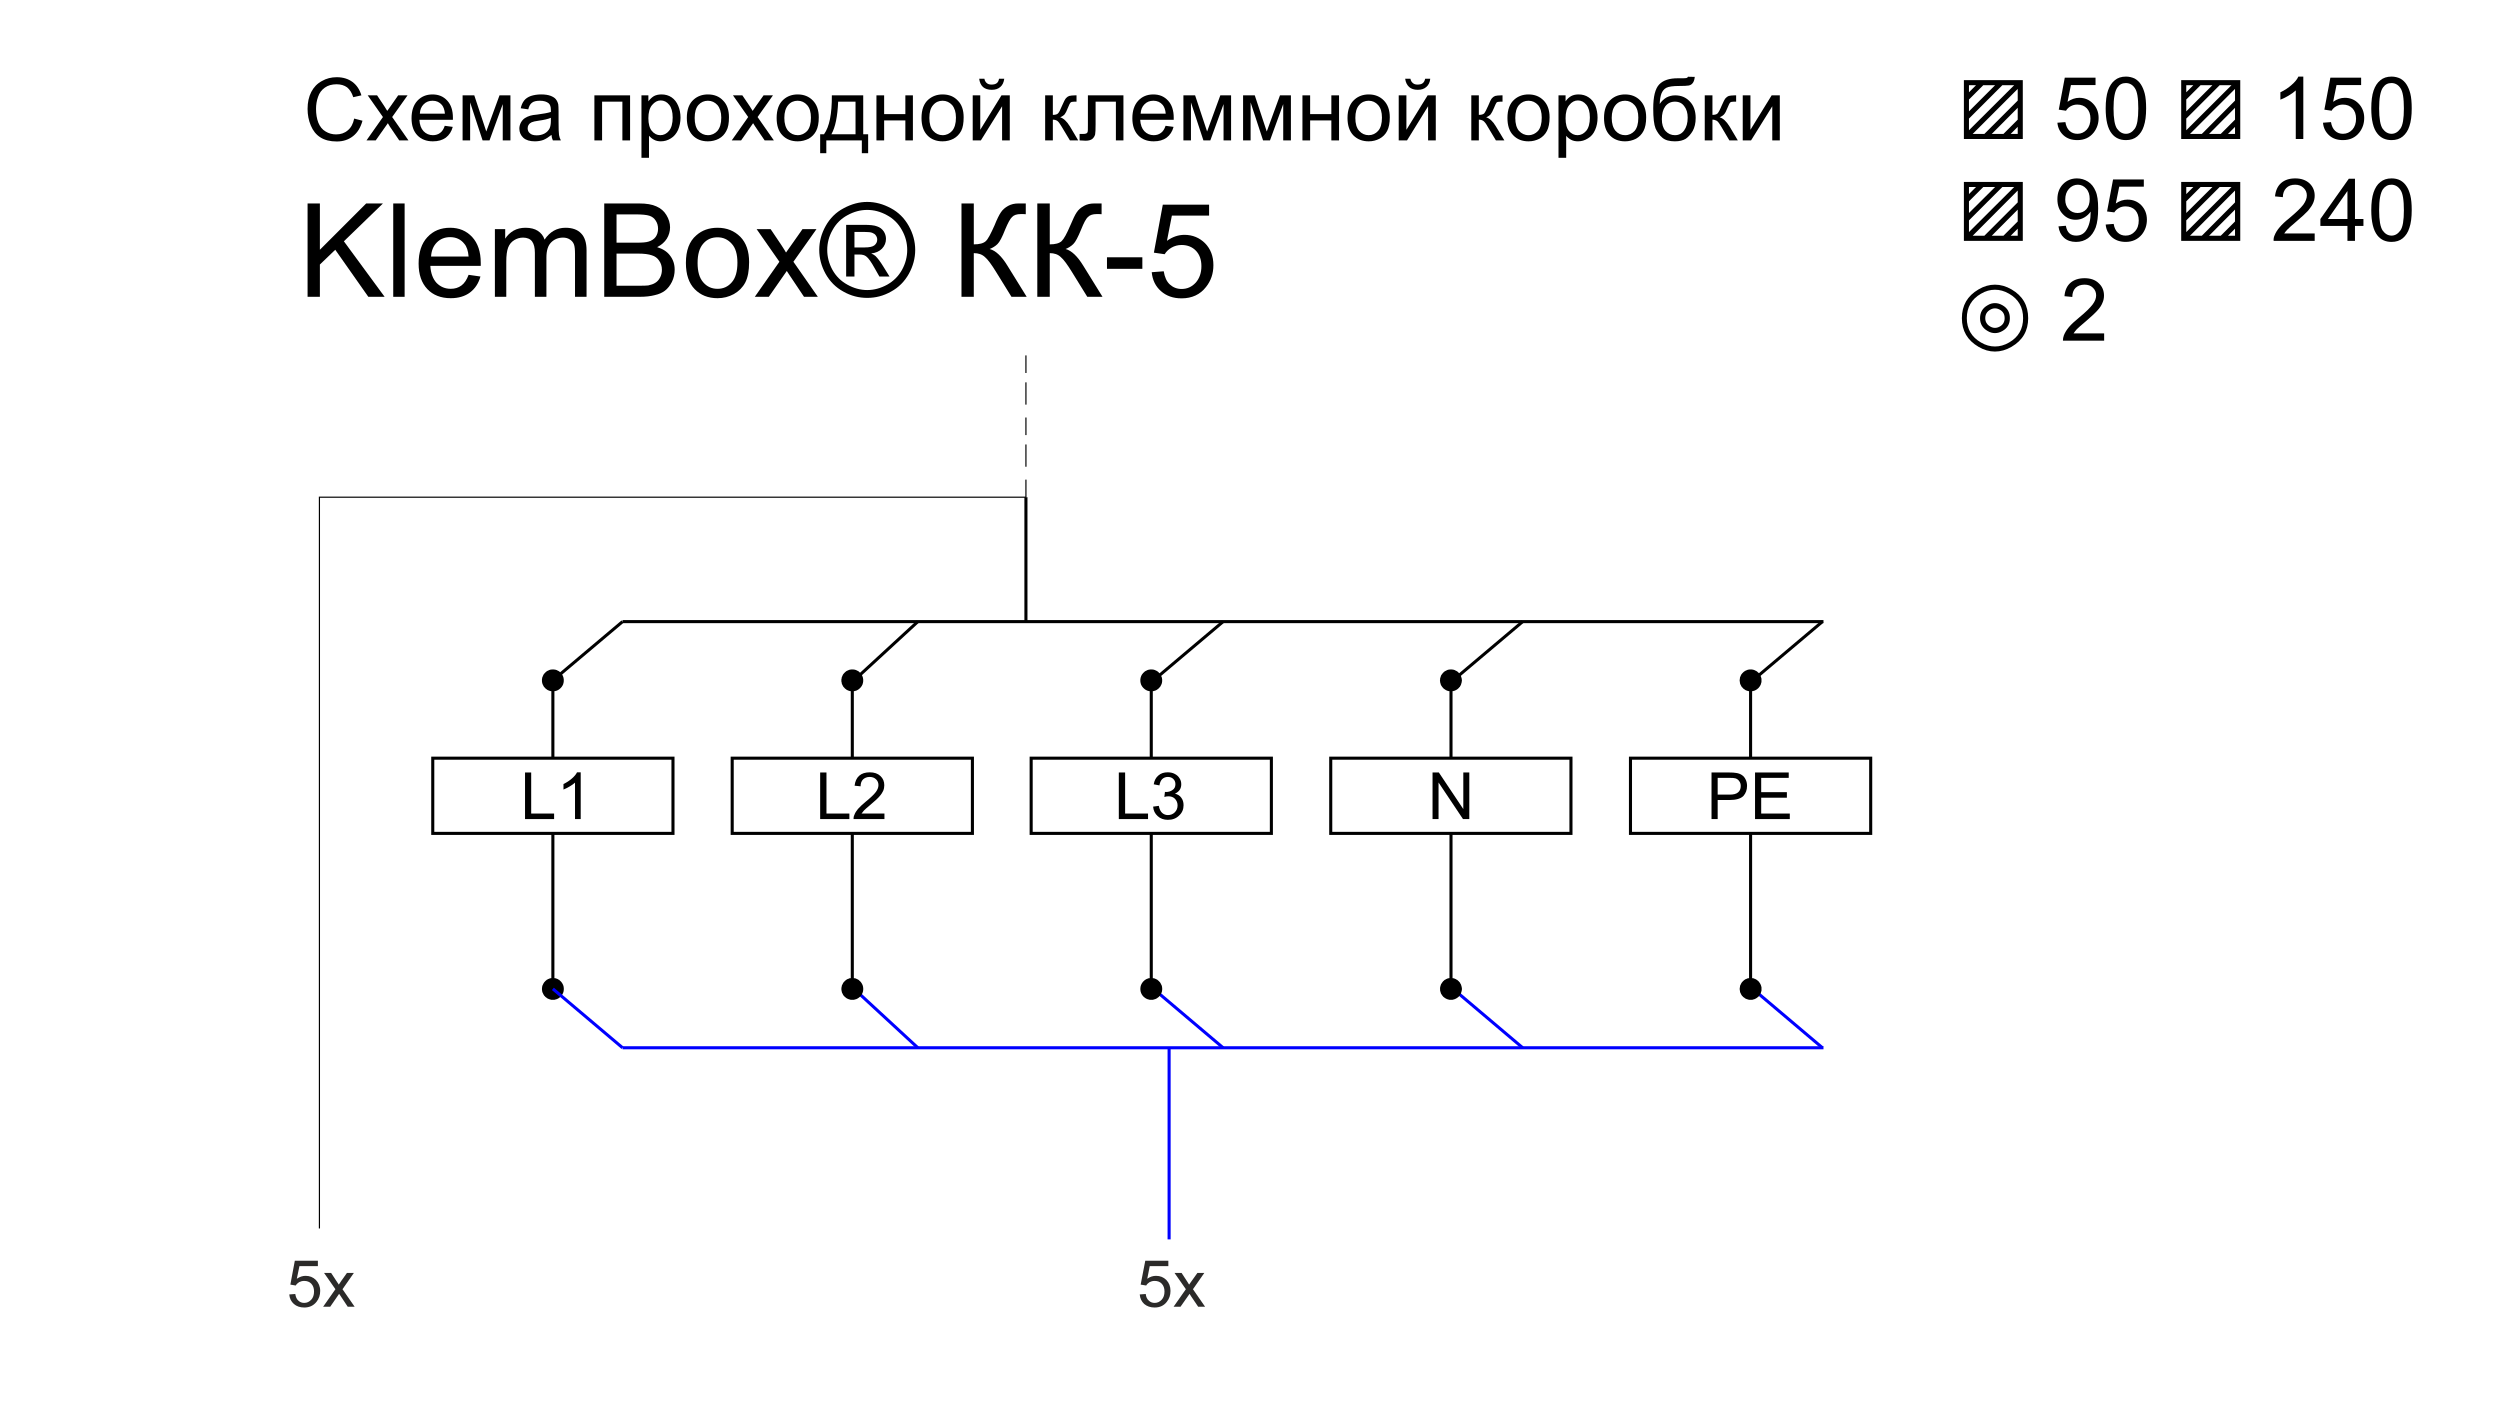 <?xml version="1.0" encoding="UTF-8"?> <svg xmlns="http://www.w3.org/2000/svg" xmlns:xlink="http://www.w3.org/1999/xlink" xml:space="preserve" width="162.56mm" height="91.44mm" version="1.1" style="shape-rendering:geometricPrecision; text-rendering:geometricPrecision; image-rendering:optimizeQuality; fill-rule:evenodd; clip-rule:evenodd" viewBox="0 0 16256 9144"> <defs> <style type="text/css"> .str0 {stroke:black;stroke-width:20} .str1 {stroke:blue;stroke-width:20} .str2 {stroke:black;stroke-width:7.62} .str3 {stroke:black;stroke-width:7.62;stroke-dasharray:114.3 83.82 144.78 60.96} .fil1 {fill:none} .fil2 {fill:#2B2A29;fill-rule:nonzero} .fil0 {fill:black;fill-rule:nonzero} </style> </defs> <g id="Слой_x0020_1">  <polygon class="fil0" points="3414,5326 3414,5023 3454,5023 3454,5290 3603,5290 3603,5326 "></polygon> <path id="1" class="fil0" d="M3776 5326l-37 0 0 -237c-9,8 -21,17 -35,25 -15,9 -28,15 -40,20l0 -36c21,-10 39,-22 55,-36 16,-14 27,-27 33,-40l24 0 0 304z"></path> <g> <path class="fil0" d="M3605 4424l0 506 -20 0 0 -506 20 0zm-81 0l0 0 0 -4 0 -3 1 -4 0 -3 1 -4 1 -3 1 -3 2 -3 1 -4 2 -3 1 -3 2 -3 2 -2 2 -3 3 -3 2 -2 2 -2 3 -3 3 -2 2 -2 3 -2 3 -1 3 -2 4 -1 3 -2 3 -1 3 -1 4 -1 3 0 4 -1 3 0 4 0 0 0 4 0 3 0 4 1 3 0 4 1 3 1 4 1 3 2 3 1 3 2 3 1 3 2 3 2 2 2 3 3 2 2 3 2 2 3 2 3 2 2 2 3 2 3 1 3 2 4 1 3 1 3 1 3 1 4 0 3 1 4 0 3 0 4 0 0 0 4 0 3 -1 4 0 3 -1 4 -1 3 -1 4 -1 3 -2 3 -1 3 -2 3 -2 3 -2 3 -2 2 -2 3 -3 2 -2 3 -3 2 -2 2 -3 2 -3 2 -3 2 -3 1 -3 2 -3 1 -4 1 -3 1 -4 1 -3 0 -4 1 -3 0 -4 0 0 0 -4 0 -3 0 -4 -1 -3 0 -4 -1 -3 -1 -3 -1 -3 -1 -4 -2 -3 -1 -3 -2 -3 -2 -2 -2 -3 -2 -3 -2 -2 -3 -2 -2 -3 -3 -2 -2 -2 -3 -2 -3 -1 -3 -2 -3 -1 -3 -2 -3 -1 -4 -1 -3 -1 -4 0 -3 -1 -4 0 -3 0 -4z"></path> </g> <g> <path class="fil0" d="M3585 6430l0 -1011 20 0 0 1011 -20 0zm81 0l0 0 0 4 0 4 -1 3 0 4 -1 3 -1 3 -1 4 -1 3 -2 3 -1 3 -2 3 -2 3 -2 3 -2 3 -2 2 -3 3 -2 2 -3 2 -2 2 -3 2 -3 2 -3 2 -3 1 -3 2 -3 1 -4 1 -3 1 -4 1 -3 1 -4 0 -3 0 -4 0 0 0 -4 0 -3 0 -4 0 -3 -1 -4 -1 -3 -1 -3 -1 -3 -1 -4 -2 -3 -1 -3 -2 -3 -2 -2 -2 -3 -2 -3 -2 -2 -2 -2 -3 -3 -2 -2 -3 -2 -3 -2 -3 -1 -3 -2 -3 -1 -3 -2 -3 -1 -4 -1 -3 -1 -3 0 -4 -1 -3 0 -4 0 -4 0 0 0 -3 0 -4 1 -3 0 -4 1 -3 1 -4 1 -3 2 -3 1 -3 2 -3 1 -3 2 -3 2 -3 2 -3 3 -2 2 -3 2 -2 3 -2 3 -3 2 -2 3 -1 3 -2 3 -2 4 -1 3 -1 3 -2 3 -1 4 0 3 -1 4 0 3 -1 4 0 0 0 4 0 3 1 4 0 3 1 4 0 3 1 4 2 3 1 3 1 3 2 3 2 3 1 3 2 2 3 3 2 2 2 3 3 2 2 2 3 2 3 2 3 2 3 1 3 2 3 1 3 1 3 1 4 1 3 0 4 1 3 0 4 0 3z"></path> </g> <polygon class="fil0" points="5333,5326 5333,5023 5374,5023 5374,5290 5523,5290 5523,5326 "></polygon> <path id="1" class="fil0" d="M5751 5290l0 36 -201 0c0,-9 1,-18 5,-26 5,-14 13,-27 24,-40 12,-13 28,-29 49,-46 33,-27 55,-48 67,-64 12,-16 17,-31 17,-45 0,-15 -5,-27 -15,-37 -11,-11 -25,-16 -42,-16 -18,0 -32,6 -43,16 -11,11 -16,26 -16,45l-39 -4c3,-28 13,-50 30,-65 17,-15 40,-22 69,-22 29,0 52,8 69,24 17,16 25,36 25,60 0,12 -2,24 -7,36 -5,11 -13,24 -25,37 -11,13 -30,30 -57,53 -22,19 -37,31 -43,38 -6,7 -12,14 -16,20l149 0z"></path> <g> <path class="fil0" d="M5552 4424l0 506 -20 0 0 -506 20 0zm-81 0l0 0 0 -4 0 -3 1 -4 1 -3 0 -4 1 -3 1 -3 2 -3 1 -4 2 -3 1 -3 2 -3 2 -2 2 -3 3 -3 2 -2 2 -2 3 -3 3 -2 2 -2 3 -2 3 -1 3 -2 4 -1 3 -2 3 -1 3 -1 4 -1 3 0 4 -1 4 0 3 0 0 0 4 0 3 0 4 1 3 0 4 1 3 1 4 1 3 2 3 1 3 2 3 1 3 2 3 2 2 2 3 3 2 2 3 2 2 3 2 3 2 2 2 3 2 3 1 3 2 4 1 3 1 3 1 3 1 4 0 3 1 4 0 3 0 4 0 0 0 4 0 3 -1 4 0 3 -1 4 -1 3 -1 4 -1 3 -2 3 -1 3 -2 3 -2 3 -2 3 -2 2 -2 3 -3 2 -2 3 -3 2 -2 2 -3 2 -3 2 -3 2 -3 1 -3 2 -3 1 -4 1 -3 1 -4 1 -3 0 -4 1 -3 0 -4 0 0 0 -3 0 -4 0 -4 -1 -3 0 -4 -1 -3 -1 -3 -1 -3 -1 -4 -2 -3 -1 -3 -2 -3 -2 -2 -2 -3 -2 -3 -2 -2 -3 -2 -2 -3 -3 -2 -2 -2 -3 -2 -3 -1 -3 -2 -3 -1 -3 -2 -3 -1 -4 -1 -3 0 -4 -1 -3 -1 -4 0 -3 0 -4z"></path> </g> <g> <line class="fil1 str0" x1="4048" y1="4042" x2="3595" y2="4424"></line> <line class="fil1 str0" x1="5968" y1="4042" x2="5551" y2="4426"></line> <line class="fil1 str0" x1="7953" y1="4042" x2="7498" y2="4426"></line> <line class="fil1 str0" x1="9901" y1="4042" x2="9446" y2="4426"></line> <line class="fil1 str0" x1="11850" y1="4042" x2="11395" y2="4426"></line> <line class="fil1 str0" x1="11857" y1="4042" x2="4048" y2="4042"></line> </g> <g> <line class="fil1 str1" x1="4048" y1="6813" x2="3595" y2="6430"></line> <line class="fil1 str1" x1="5968" y1="6813" x2="5551" y2="6428"></line> <line class="fil1 str1" x1="7953" y1="6813" x2="7498" y2="6428"></line> <line class="fil1 str1" x1="9901" y1="6813" x2="9446" y2="6428"></line> <line class="fil1 str1" x1="11850" y1="6813" x2="11395" y2="6428"></line> <line class="fil1 str1" x1="11857" y1="6813" x2="4048" y2="6813"></line> </g> <line class="fil1 str0" x1="6671" y1="3233" x2="6671" y2="4042"></line> <line class="fil1 str1" x1="7602" y1="6815" x2="7602" y2="8059"></line> <g> <path class="fil0" d="M5532 6430l0 -1011 20 0 0 1011 -20 0zm81 0l0 0 0 4 0 4 -1 3 0 4 -1 3 -1 3 -1 4 -1 3 -2 3 -1 3 -2 3 -2 3 -2 3 -2 3 -2 2 -3 3 -2 2 -3 2 -2 2 -3 2 -3 2 -3 2 -3 1 -3 2 -3 1 -4 1 -3 1 -4 1 -3 1 -4 0 -3 0 -4 0 0 0 -3 0 -4 0 -4 0 -3 -1 -4 -1 -3 -1 -3 -1 -3 -1 -4 -2 -3 -1 -3 -2 -3 -2 -2 -2 -3 -2 -3 -2 -2 -2 -2 -3 -3 -2 -2 -3 -2 -3 -2 -3 -1 -3 -2 -3 -1 -3 -2 -3 -1 -4 -1 -3 0 -3 -1 -4 -1 -3 0 -4 0 -4 0 0 0 -3 0 -4 1 -3 1 -4 0 -3 1 -4 1 -3 2 -3 1 -3 2 -3 1 -3 2 -3 2 -3 2 -3 3 -2 2 -3 2 -2 3 -2 3 -3 2 -2 3 -1 3 -2 3 -2 4 -1 3 -1 3 -2 3 -1 4 0 3 -1 4 0 4 -1 3 0 0 0 4 0 3 1 4 0 3 1 4 0 3 1 4 2 3 1 3 1 3 2 3 2 3 1 3 2 2 3 3 2 2 2 3 3 2 2 2 3 2 3 2 3 2 3 1 3 2 3 1 3 1 3 1 4 1 3 0 4 1 3 0 4 0 3z"></path> </g> <polygon class="fil0" points="9315,5326 9315,5023 9356,5023 9515,5261 9515,5023 9554,5023 9554,5326 9513,5326 9354,5088 9354,5326 "></polygon> <g> <path class="fil0" d="M9445 4424l0 506 -20 0 0 -506 20 0zm-82 0l0 0 1 -4 0 -3 0 -4 1 -3 1 -4 1 -3 1 -3 1 -3 1 -4 2 -3 2 -3 2 -3 2 -2 2 -3 2 -3 2 -2 3 -2 2 -3 3 -2 3 -2 3 -2 3 -1 3 -2 3 -1 3 -2 3 -1 4 -1 3 -1 4 0 3 -1 4 0 4 0 0 0 3 0 4 0 3 1 4 0 3 1 4 1 3 1 3 2 3 1 3 2 3 1 3 2 3 2 3 2 2 3 3 2 2 2 2 3 3 3 2 2 1 3 2 3 2 3 1 4 1 3 1 3 1 3 1 4 1 3 0 4 1 3 0 4 0 0 0 4 -1 3 0 4 -1 3 -1 4 -1 3 -1 4 -1 3 -1 3 -2 3 -2 3 -1 3 -2 3 -3 2 -2 3 -2 2 -3 3 -2 2 -3 2 -3 2 -3 2 -3 2 -3 1 -3 2 -3 1 -3 1 -4 1 -3 1 -4 0 -3 1 -4 0 -3 0 0 0 -4 0 -4 0 -3 -1 -4 0 -3 -1 -4 -1 -3 -1 -3 -1 -3 -2 -3 -1 -3 -2 -3 -2 -3 -2 -3 -2 -2 -2 -3 -3 -2 -2 -2 -3 -2 -2 -2 -3 -2 -3 -2 -3 -2 -3 -1 -3 -1 -3 -1 -4 -1 -3 -1 -4 -1 -3 0 -4 0 -3 -1 -4z"></path> </g> <g> <path class="fil0" d="M9425 6430l0 -1011 20 0 0 1011 -20 0zm81 0l0 0 0 4 -1 4 0 3 -1 4 -1 3 -1 3 -1 4 -1 3 -1 3 -2 3 -2 3 -1 3 -2 3 -3 3 -2 2 -2 3 -3 2 -2 2 -3 2 -3 2 -3 2 -3 2 -3 1 -3 2 -3 1 -3 1 -4 1 -3 1 -4 1 -3 0 -4 0 -3 0 0 0 -4 0 -4 0 -3 0 -4 -1 -3 -1 -4 -1 -3 -1 -3 -1 -3 -2 -3 -1 -3 -2 -3 -2 -3 -2 -3 -2 -2 -2 -3 -2 -2 -3 -2 -2 -2 -3 -2 -3 -2 -3 -2 -3 -2 -3 -1 -3 -1 -3 -1 -4 -1 -3 -1 -3 -1 -4 0 -3 0 -4 -1 -4 0 0 1 -3 0 -4 0 -3 1 -4 1 -3 1 -4 1 -3 1 -3 1 -3 2 -3 2 -3 2 -3 2 -3 2 -3 2 -2 2 -3 3 -2 2 -2 3 -3 3 -2 3 -1 3 -2 3 -2 3 -1 3 -1 3 -2 4 -1 3 0 4 -1 3 0 4 -1 4 0 0 0 3 0 4 1 3 0 4 1 3 0 4 1 3 2 3 1 3 1 3 2 3 2 3 1 3 2 3 3 2 2 3 2 2 3 2 2 3 3 2 3 1 3 2 3 2 3 1 3 1 3 1 3 1 4 1 3 1 4 0 3 1 4 0 3z"></path> </g> <polygon class="fil0" points="7275,5326 7275,5023 7316,5023 7316,5290 7465,5290 7465,5326 "></polygon> <path id="1" class="fil0" d="M7498 5245l37 -5c4,22 12,37 22,46 10,9 23,14 37,14 18,0 33,-6 45,-18 12,-12 18,-27 18,-45 0,-17 -6,-31 -17,-43 -11,-11 -25,-16 -42,-16 -8,0 -16,1 -27,4l4 -33c3,1 5,1 6,1 16,0 31,-4 43,-13 13,-8 19,-21 19,-38 0,-13 -4,-25 -14,-34 -9,-9 -21,-13 -35,-13 -15,0 -27,5 -37,14 -9,9 -15,23 -18,41l-37 -7c4,-25 14,-44 31,-58 16,-14 36,-20 60,-20 16,0 32,3 45,10 14,7 25,17 32,29 8,12 11,25 11,39 0,13 -3,25 -10,36 -7,10 -18,19 -31,25 18,4 32,13 41,26 10,13 15,29 15,49 0,26 -9,49 -29,67 -19,19 -43,28 -73,28 -26,0 -49,-8 -66,-24 -18,-16 -28,-36 -30,-62z"></path> <g> <path class="fil0" d="M7496 4424l0 506 -20 0 0 -506 20 0zm-81 0l0 0 0 -4 0 -3 1 -4 0 -3 1 -4 1 -3 1 -3 1 -3 2 -4 1 -3 2 -3 2 -3 2 -2 2 -3 2 -3 3 -2 2 -2 3 -3 2 -2 3 -2 3 -2 3 -1 3 -2 3 -1 3 -2 4 -1 3 -1 4 -1 3 0 4 -1 3 0 4 0 0 0 4 0 3 0 4 1 3 0 4 1 3 1 3 1 4 2 3 1 3 2 3 1 3 2 2 2 3 2 3 3 2 2 2 2 3 3 2 3 2 2 2 3 1 3 2 3 1 4 2 3 1 3 1 3 1 4 0 3 1 4 0 3 0 4 0 0 0 4 0 3 -1 4 0 3 -1 4 -1 3 -1 4 -2 3 -1 3 -2 3 -1 3 -2 3 -2 3 -2 2 -3 3 -2 2 -2 3 -3 2 -3 2 -2 2 -3 2 -3 2 -3 1 -3 2 -4 1 -3 1 -3 1 -4 1 -3 0 -4 1 -3 0 -4 0 0 0 -4 0 -3 0 -4 -1 -3 0 -4 -1 -3 -1 -4 -1 -3 -1 -3 -2 -3 -1 -3 -2 -3 -2 -3 -2 -2 -2 -3 -2 -2 -3 -3 -2 -2 -3 -2 -2 -2 -3 -2 -3 -2 -3 -1 -3 -2 -3 -1 -3 -1 -4 -1 -3 -1 -4 0 -3 -1 -4 0 -3 0 -4z"></path> </g> <g> <path class="fil0" d="M7476 6430l0 -1011 20 0 0 1011 -20 0zm81 0l0 0 0 4 0 4 -1 3 0 4 -1 3 -1 3 -1 4 -2 3 -1 3 -2 3 -1 3 -2 3 -2 3 -2 3 -3 2 -2 3 -2 2 -3 2 -3 2 -2 2 -3 2 -3 2 -3 1 -3 2 -4 1 -3 1 -3 1 -4 1 -3 1 -4 0 -3 0 -4 0 0 0 -4 0 -3 0 -4 0 -3 -1 -4 -1 -3 -1 -4 -1 -3 -1 -3 -2 -3 -1 -3 -2 -3 -2 -3 -2 -2 -2 -3 -2 -2 -2 -3 -3 -2 -2 -2 -3 -2 -3 -2 -3 -2 -3 -1 -3 -2 -3 -1 -3 -1 -4 -1 -3 -1 -3 0 -4 -1 -3 0 -4 0 -4 0 0 0 -3 0 -4 1 -3 0 -4 1 -3 1 -4 1 -3 1 -3 2 -3 1 -3 2 -3 2 -3 2 -3 2 -3 2 -2 3 -3 2 -2 3 -2 2 -3 3 -2 3 -1 3 -2 3 -2 3 -1 3 -1 4 -2 3 -1 4 0 3 -1 4 0 3 -1 4 0 0 0 4 0 3 1 4 0 3 1 4 0 3 1 3 2 4 1 3 1 3 2 3 2 3 1 2 2 3 3 3 2 2 2 2 3 3 2 2 3 2 3 2 3 1 3 2 3 1 3 2 3 1 3 1 4 1 3 0 4 1 3 0 4 0 3z"></path> </g> <path class="fil0" d="M11129 5326l0 -303 114 0c20,0 36,1 46,3 15,2 28,7 38,14 10,7 18,16 24,29 6,12 9,26 9,41 0,26 -8,48 -24,66 -17,17 -47,26 -89,26l-78 0 0 124 -40 0zm40 -159l78 0c26,0 44,-5 55,-15 11,-9 17,-23 17,-41 0,-12 -3,-23 -10,-32 -6,-9 -15,-15 -25,-18 -7,-2 -19,-3 -38,-3l-77 0 0 109z"></path> <polygon id="1" class="fil0" points="11412,5326 11412,5023 11631,5023 11631,5058 11452,5058 11452,5151 11619,5151 11619,5187 11452,5187 11452,5290 11638,5290 11638,5326 "></polygon> <g> <path class="fil0" d="M11393 4424l0 506 -20 0 0 -506 20 0zm-81 0l0 0 0 -4 1 -3 0 -4 1 -3 0 -4 1 -3 1 -3 2 -3 1 -4 2 -3 1 -3 2 -3 2 -2 2 -3 3 -3 2 -2 2 -2 3 -3 3 -2 3 -2 2 -2 3 -1 3 -2 4 -1 3 -2 3 -1 4 -1 3 -1 3 0 4 -1 4 0 3 0 0 0 4 0 4 0 3 1 4 0 3 1 3 1 4 1 3 2 3 1 3 2 3 1 3 2 3 2 2 2 3 3 3 2 2 2 2 3 2 3 2 2 2 3 2 3 1 3 2 4 1 3 1 3 1 3 1 4 1 3 0 4 0 3 0 4 0 0 0 4 0 3 0 4 -1 3 -1 4 -1 3 -1 4 -1 3 -2 3 -1 3 -2 3 -2 3 -2 3 -2 2 -2 3 -2 2 -3 3 -3 2 -2 2 -3 2 -3 2 -3 2 -3 1 -3 2 -3 1 -4 1 -3 1 -3 1 -4 0 -3 1 -4 0 -4 0 0 0 -3 0 -4 0 -4 -1 -3 0 -3 -1 -4 -1 -3 -1 -3 -1 -4 -2 -3 -1 -3 -2 -2 -2 -3 -2 -3 -2 -3 -2 -2 -3 -2 -2 -3 -3 -2 -2 -2 -3 -2 -3 -1 -3 -2 -3 -1 -3 -2 -3 -1 -4 -1 -3 0 -4 -1 -3 0 -4 -1 -3 0 -4z"></path> </g> <g> <path class="fil0" d="M11373 6430l0 -1011 20 0 0 1011 -20 0zm81 0l0 0 0 4 0 4 0 3 -1 4 -1 3 -1 3 -1 4 -1 3 -2 3 -1 3 -2 3 -2 3 -2 3 -2 3 -2 2 -2 3 -3 2 -3 2 -2 2 -3 2 -3 2 -3 2 -3 1 -3 2 -3 1 -4 1 -3 1 -3 1 -4 1 -3 0 -4 0 -4 0 0 0 -3 0 -4 0 -4 0 -3 -1 -3 -1 -4 -1 -3 -1 -3 -1 -4 -2 -3 -1 -3 -2 -2 -2 -3 -2 -3 -2 -3 -2 -2 -2 -2 -3 -3 -2 -2 -3 -2 -3 -2 -3 -1 -3 -2 -3 -1 -3 -2 -3 -1 -4 -1 -3 0 -3 -1 -4 0 -3 -1 -4 0 -4 0 0 0 -3 1 -4 0 -3 1 -4 0 -3 1 -4 1 -3 2 -3 1 -3 2 -3 1 -3 2 -3 2 -3 2 -3 3 -2 2 -3 2 -2 3 -2 3 -3 3 -2 2 -1 3 -2 3 -2 4 -1 3 -1 3 -2 4 -1 3 0 3 -1 4 0 4 -1 3 0 0 0 4 0 4 1 3 0 4 1 3 0 3 1 4 2 3 1 3 1 3 2 3 2 3 1 3 2 2 3 3 2 3 2 2 3 2 2 2 3 2 3 2 3 2 3 1 3 2 3 1 3 1 3 1 4 1 3 1 4 0 3 0 4 0 3z"></path> </g> <path class="fil2" d="M1881 8417l39 -3c3,19 9,34 20,43 10,10 23,15 38,15 18,0 33,-7 46,-21 12,-13 18,-31 18,-53 0,-22 -6,-38 -18,-51 -11,-12 -27,-18 -46,-18 -12,0 -23,3 -33,8 -9,6 -17,13 -22,22l-35 -6 29 -155 150 0 0 35 -120 0 -17 82c19,-13 38,-19 57,-19 27,0 49,9 67,27 18,19 28,42 28,71 0,28 -8,51 -24,71 -20,25 -46,37 -80,37 -27,0 -50,-8 -67,-23 -18,-16 -28,-36 -30,-62z"></path> <path id="1" class="fil2" d="M2101 8497l80 -114 -74 -106 46 0 34 52c7,10 12,18 16,24 6,-9 11,-17 16,-24l37 -52 45 0 -74 106 79 114 -45 0 -45 -68 -11 -16 -58 84 -46 0z"></path> <path class="fil2" d="M7411 8417l39 -3c2,19 9,34 20,43 10,10 23,15 38,15 18,0 33,-7 46,-21 12,-13 18,-31 18,-53 0,-22 -6,-38 -18,-51 -11,-12 -27,-18 -46,-18 -13,0 -23,3 -33,8 -9,6 -17,13 -22,22l-36 -6 30 -155 150 0 0 35 -121 0 -16 82c18,-13 37,-19 57,-19 27,0 49,9 67,27 18,19 27,42 27,71 0,28 -8,51 -24,71 -19,25 -46,37 -79,37 -28,0 -50,-8 -68,-23 -17,-16 -27,-36 -29,-62z"></path> <path id="1" class="fil2" d="M7631 8497l80 -114 -74 -106 46 0 34 52c7,10 12,18 15,24 7,-9 12,-17 17,-24l37 -52 45 0 -74 106 79 114 -45 0 -46 -68 -10 -16 -59 84 -45 0z"></path> <polyline class="fil1 str2" points="6671,3233 2077,3233 2077,7988 "></polyline> <line class="fil1 str3" x1="6671" y1="3233" x2="6671" y2="2235"></line> <g> <polygon class="fil0" points="2000,1930 2000,1323 2080,1323 2080,1624 2381,1323 2490,1323 2236,1569 2501,1930 2395,1930 2180,1624 2080,1720 2080,1930 "></polygon> <polygon id="1" class="fil0" points="2557,1930 2557,1323 2631,1323 2631,1930 "></polygon> <path id="2" class="fil0" d="M3047 1787l77 11c-12,44 -35,79 -68,104 -32,24 -74,37 -125,37 -64,0 -115,-20 -152,-59 -38,-40 -57,-95 -57,-166 0,-74 19,-131 57,-172 38,-41 87,-61 148,-61 58,0 106,20 143,60 37,40 56,96 56,168 0,5 0,11 0,20l-328 0c3,48 17,85 41,111 25,25 55,38 92,38 27,0 50,-7 70,-22 19,-14 34,-37 46,-69zm-244 -119l244 0c-3,-37 -12,-65 -28,-83 -23,-29 -54,-43 -92,-43 -34,0 -63,11 -86,34 -23,23 -36,54 -38,92z"></path> <path id="3" class="fil0" d="M3218 1930l0 -440 67 0 0 62c13,-21 32,-39 54,-52 23,-13 49,-19 78,-19 33,0 60,7 80,20 21,14 36,32 44,57 35,-52 81,-77 136,-77 44,0 78,12 101,36 24,24 36,61 36,111l0 302 -75 0 0 -277c0,-30 -2,-51 -7,-64 -5,-13 -14,-24 -27,-32 -12,-8 -27,-12 -44,-12 -31,0 -57,11 -77,31 -21,21 -31,53 -31,99l0 255 -75 0 0 -286c0,-33 -6,-57 -18,-74 -12,-16 -32,-25 -59,-25 -21,0 -41,6 -58,17 -18,11 -31,27 -39,48 -8,21 -12,52 -12,92l0 228 -74 0z"></path> <path id="4" class="fil0" d="M3929 1930l0 -607 227 0c47,0 84,6 112,19 28,12 50,31 65,56 16,26 24,53 24,80 0,26 -7,51 -21,74 -14,22 -35,41 -63,55 36,11 65,29 84,55 20,26 30,56 30,92 0,28 -6,55 -18,79 -12,24 -27,43 -45,57 -17,13 -39,23 -66,29 -27,7 -59,11 -98,11l-231 0zm80 -352l131 0c36,0 62,-2 77,-7 20,-6 36,-16 46,-30 10,-14 16,-32 16,-53 0,-20 -5,-38 -15,-53 -10,-16 -23,-26 -41,-32 -18,-6 -49,-9 -92,-9l-122 0 0 184zm0 280l151 0c26,0 44,-1 55,-2 18,-4 34,-9 46,-17 13,-8 23,-19 31,-34 8,-15 12,-32 12,-51 0,-23 -6,-42 -18,-59 -11,-17 -27,-29 -48,-35 -20,-7 -50,-11 -88,-11l-141 0 0 209z"></path> <path id="5" class="fil0" d="M4460 1710c0,-81 22,-141 68,-180 37,-33 83,-49 138,-49 60,0 109,20 148,59 38,39 57,94 57,164 0,56 -8,100 -25,133 -17,32 -42,57 -74,75 -33,18 -68,27 -106,27 -62,0 -111,-20 -149,-59 -38,-39 -57,-96 -57,-170zm76 0c0,56 12,98 37,126 24,28 55,42 93,42 37,0 68,-14 92,-42 25,-28 37,-71 37,-128 0,-55 -12,-96 -37,-123 -25,-28 -56,-42 -92,-42 -38,0 -69,13 -93,41 -25,28 -37,70 -37,126z"></path> <path id="6" class="fil0" d="M4908 1930l160 -228 -148 -212 91 0 70 104c12,19 23,35 30,48 12,-18 24,-34 34,-48l73 -104 91 0 -150 212 159 228 -90 0 -91 -136 -21 -32 -117 168 -91 0z"></path> <path id="7" class="fil0" d="M5639 1313c53,0 104,14 154,41 49,26 88,65 116,115 28,50 42,102 42,156 0,54 -14,106 -41,155 -28,50 -66,89 -116,116 -49,28 -101,41 -155,41 -54,0 -106,-13 -155,-41 -50,-27 -88,-66 -116,-116 -27,-49 -41,-101 -41,-155 0,-54 14,-106 42,-156 28,-50 67,-89 117,-115 50,-27 101,-41 153,-41zm0 52c-44,0 -86,11 -128,34 -41,22 -74,54 -97,96 -24,42 -35,85 -35,130 0,45 11,88 34,130 23,41 55,73 97,96 41,23 84,35 129,35 45,0 88,-12 130,-35 41,-23 73,-55 96,-96 23,-42 34,-85 34,-130 0,-45 -11,-88 -35,-130 -23,-42 -56,-74 -97,-96 -42,-23 -84,-34 -128,-34zm-137 433l0 -336 116 0c39,0 68,3 85,10 18,6 32,16 43,32 10,15 15,32 15,49 0,25 -9,46 -26,64 -18,18 -41,28 -70,31 12,5 21,11 28,17 14,14 31,36 50,67l41 66 -66 0 -30 -53c-23,-42 -42,-68 -56,-78 -10,-8 -25,-12 -44,-12l-32 0 0 143 -54 0zm54 -189l66 0c32,0 53,-5 64,-14 12,-10 18,-22 18,-37 0,-10 -3,-19 -9,-27 -5,-8 -13,-13 -23,-17 -9,-4 -27,-6 -54,-6l-62 0 0 101z"></path> <path id="8" class="fil0" d="M6252 1323l80 0 0 266c37,0 63,-7 78,-21 15,-14 33,-49 57,-103 16,-40 30,-68 41,-84 11,-17 27,-31 47,-42 20,-11 42,-16 66,-16 31,0 48,0 49,0l0 70c-3,0 -8,0 -16,-1 -9,0 -14,0 -16,0 -26,0 -45,6 -57,19 -13,12 -27,39 -44,79 -20,51 -37,84 -51,97 -14,14 -31,24 -51,32 40,11 78,47 116,109l125 202 -99 0 -102 -165c-28,-45 -51,-77 -70,-93 -19,-18 -43,-26 -73,-26l0 284 -80 0 0 -607z"></path> <path id="9" class="fil0" d="M6745 1323l81 0 0 266c36,0 62,-7 77,-21 15,-14 34,-49 57,-103 17,-40 30,-68 41,-84 11,-17 27,-31 47,-42 20,-11 42,-16 67,-16 31,0 47,0 48,0l0 70c-2,0 -8,0 -16,-1 -9,0 -14,0 -16,0 -25,0 -44,6 -57,19 -13,12 -27,39 -43,79 -21,51 -38,84 -52,97 -14,14 -31,24 -50,32 39,11 77,47 115,109l125 202 -99 0 -102 -165c-28,-45 -51,-77 -70,-93 -18,-18 -43,-26 -72,-26l0 284 -81 0 0 -607z"></path> <polygon id="10" class="fil0" points="7198,1748 7198,1673 7428,1673 7428,1748 "></polygon> <path id="11" class="fil0" d="M7489 1770l78 -6c6,38 19,67 40,86 21,19 46,29 76,29 37,0 67,-14 92,-41 24,-27 37,-63 37,-107 0,-43 -12,-76 -36,-101 -23,-24 -54,-37 -93,-37 -24,0 -46,6 -65,17 -19,11 -34,25 -45,43l-70 -10 58 -312 301 0 0 71 -242 0 -32 164c36,-26 74,-39 114,-39 53,0 98,19 134,55 36,37 54,84 54,142 0,55 -16,102 -48,142 -38,49 -91,74 -159,74 -55,0 -99,-16 -134,-47 -35,-31 -55,-71 -60,-123z"></path> <path class="fil0" d="M2303 771l54 14c-12,44 -32,77 -61,100 -29,23 -64,35 -106,35 -44,0 -79,-9 -107,-27 -27,-17 -48,-43 -62,-77 -14,-33 -21,-69 -21,-108 0,-42 8,-79 24,-110 16,-31 39,-55 69,-71 29,-17 62,-25 97,-25 41,0 75,11 102,31 28,21 47,50 58,87l-53 12c-9,-29 -23,-50 -40,-64 -18,-13 -41,-20 -68,-20 -31,0 -56,7 -77,22 -21,15 -36,35 -44,60 -9,25 -13,51 -13,78 0,34 5,64 15,90 10,25 26,45 47,57 21,13 44,19 68,19 30,0 55,-8 76,-26 21,-17 35,-42 42,-77z"></path> <path id="1" class="fil0" d="M2383 913l107 -152 -99 -141 61 0 46 69c8,13 15,24 20,32 8,-12 16,-22 23,-32l48 -69 61 0 -100 141 106 152 -60 0 -61 -90 -13 -22 -79 112 -60 0z"></path> <path id="2" class="fil0" d="M2892 818l52 7c-8,30 -23,53 -45,70 -22,16 -50,24 -84,24 -42,0 -76,-13 -101,-39 -25,-26 -38,-63 -38,-111 0,-49 13,-87 38,-114 25,-27 58,-41 98,-41 40,0 71,13 96,40 25,27 37,64 37,112 0,3 0,8 0,13l-218 0c2,33 11,57 27,74 16,17 37,26 61,26 18,0 34,-5 47,-15 13,-9 23,-25 30,-46zm-162 -79l163 0c-2,-25 -9,-43 -19,-56 -16,-19 -36,-28 -61,-28 -23,0 -42,7 -58,23 -15,15 -24,35 -25,61z"></path> <polygon id="3" class="fil0" points="3008,620 3084,620 3162,855 3248,620 3319,620 3319,913 3269,913 3269,677 3183,913 3138,913 3057,666 3057,913 3008,913 "></polygon> <path id="4" class="fil0" d="M3586 877c-19,15 -36,26 -53,33 -17,6 -36,9 -55,9 -32,0 -57,-7 -75,-23 -17,-16 -26,-36 -26,-60 0,-14 4,-27 10,-39 7,-12 15,-22 26,-29 11,-7 22,-12 36,-16 9,-3 24,-5 44,-7 40,-5 70,-11 89,-17 0,-7 0,-12 0,-13 0,-21 -5,-35 -14,-43 -13,-11 -32,-17 -57,-17 -23,0 -41,4 -52,13 -11,8 -19,22 -24,43l-49 -7c4,-20 12,-37 22,-50 10,-13 25,-23 44,-30 19,-6 41,-10 66,-10 25,0 46,3 62,9 15,6 27,13 34,22 7,9 13,20 16,34 1,8 2,24 2,46l0 65c0,46 1,76 3,88 2,12 6,24 12,35l-52 0c-5,-10 -8,-22 -9,-36zm-4 -111c-18,8 -45,14 -81,19 -21,3 -35,6 -44,10 -8,4 -15,9 -19,16 -5,7 -7,15 -7,23 0,14 5,25 15,33 10,9 24,13 44,13 19,0 36,-4 51,-12 15,-8 26,-20 33,-34 5,-11 8,-28 8,-49l0 -19z"></path> <polygon id="5" class="fil0" points="3865,620 4097,620 4097,913 4047,913 4047,661 3915,661 3915,913 3865,913 "></polygon> <path id="6" class="fil0" d="M4171 1026l0 -406 45 0 0 39c11,-15 23,-26 36,-34 13,-7 30,-11 49,-11 25,0 47,6 66,19 19,13 33,31 43,55 10,23 15,49 15,77 0,29 -6,56 -16,80 -11,24 -27,43 -47,55 -21,13 -42,19 -65,19 -16,0 -31,-3 -44,-10 -13,-7 -24,-16 -33,-26l0 143 -49 0zm45 -257c0,37 8,65 23,83 15,18 33,27 55,27 22,0 41,-10 56,-28 16,-19 24,-48 24,-87 0,-37 -8,-65 -23,-83 -15,-19 -34,-28 -55,-28 -21,0 -39,10 -56,30 -16,19 -24,48 -24,86z"></path> <path id="7" class="fil0" d="M4466 767c0,-54 15,-94 45,-120 25,-22 56,-33 92,-33 41,0 74,13 99,40 26,26 38,62 38,109 0,37 -5,67 -17,88 -11,22 -27,39 -49,51 -21,11 -45,17 -71,17 -41,0 -74,-13 -99,-39 -25,-26 -38,-64 -38,-113zm51 0c0,37 8,65 24,84 17,18 38,28 62,28 25,0 46,-10 62,-28 16,-19 25,-47 25,-86 0,-36 -9,-63 -25,-82 -17,-18 -37,-28 -62,-28 -24,0 -45,9 -62,28 -16,19 -24,46 -24,84z"></path> <path id="8" class="fil0" d="M4758 913l107 -152 -99 -141 61 0 47 69c8,13 15,24 20,32 8,-12 16,-22 22,-32l49 -69 61 0 -100 141 106 152 -60 0 -61 -90 -14 -22 -78 112 -61 0z"></path> <path id="9" class="fil0" d="M5050 767c0,-54 15,-94 45,-120 25,-22 56,-33 92,-33 40,0 73,13 99,40 25,26 38,62 38,109 0,37 -6,67 -17,88 -11,22 -28,39 -49,51 -22,11 -46,17 -71,17 -41,0 -74,-13 -99,-39 -26,-26 -38,-64 -38,-113zm50 0c0,37 9,65 25,84 16,18 37,28 62,28 25,0 45,-10 62,-28 16,-19 24,-47 24,-86 0,-36 -8,-63 -25,-82 -16,-18 -37,-28 -61,-28 -25,0 -46,9 -62,28 -16,19 -25,46 -25,84z"></path> <path id="10" class="fil0" d="M5409 620l204 0 0 253 32 0 0 123 -41 0 0 -83 -231 0 0 83 -40 0 0 -123 25 0c35,-48 52,-132 51,-253zm41 41c-4,96 -18,166 -44,212l157 0 0 -212 -113 0z"></path> <polygon id="11" class="fil0" points="5699,620 5749,620 5749,742 5887,742 5887,620 5936,620 5936,913 5887,913 5887,783 5749,783 5749,913 5699,913 "></polygon> <path id="12" class="fil0" d="M5992 767c0,-54 15,-94 45,-120 26,-22 56,-33 92,-33 41,0 74,13 99,40 26,26 38,62 38,109 0,37 -5,67 -16,88 -12,22 -28,39 -50,51 -21,11 -45,17 -71,17 -41,0 -74,-13 -99,-39 -25,-26 -38,-64 -38,-113zm51 0c0,37 8,65 25,84 16,18 37,28 61,28 25,0 46,-10 62,-28 16,-19 25,-47 25,-86 0,-36 -9,-63 -25,-82 -17,-18 -37,-28 -62,-28 -24,0 -45,9 -61,28 -17,19 -25,46 -25,84z"></path> <path id="13" class="fil0" d="M6325 620l49 0 0 224 138 -224 54 0 0 293 -50 0 0 -222 -138 222 -53 0 0 -293zm171 -108l34 0c-3,23 -11,41 -25,53 -14,13 -33,19 -56,19 -24,0 -43,-6 -57,-18 -14,-13 -22,-31 -25,-54l34 0c2,13 8,22 15,28 8,7 18,10 31,10 15,0 26,-3 34,-9 8,-6 13,-16 15,-29z"></path> <path id="14" class="fil0" d="M6796 620l50 0 0 127c16,0 27,-3 33,-9 7,-6 16,-24 28,-53 10,-23 18,-39 24,-46 6,-7 13,-12 21,-15 8,-2 21,-4 38,-4l10 0 0 41 -14 0c-13,0 -21,2 -25,6 -4,4 -10,16 -18,36 -7,19 -14,32 -20,40 -6,7 -16,14 -29,20 21,6 42,25 63,59l54 91 -54 0 -54 -90c-11,-19 -20,-31 -28,-37 -8,-5 -18,-8 -29,-8l0 135 -50 0 0 -293z"></path> <path id="15" class="fil0" d="M7074 620l231 0 0 293 -49 0 0 -252 -132 0 0 146c0,34 -1,57 -3,67 -3,11 -9,21 -18,29 -10,8 -25,12 -43,12 -12,0 -25,-1 -40,-2l0 -42 21 0c11,0 18,-1 22,-3 5,-2 8,-5 9,-10 2,-4 2,-19 2,-45l0 -193z"></path> <path id="16" class="fil0" d="M7579 818l52 7c-8,30 -23,53 -45,70 -22,16 -50,24 -84,24 -43,0 -76,-13 -101,-39 -25,-26 -38,-63 -38,-111 0,-49 13,-87 38,-114 25,-27 58,-41 98,-41 40,0 71,13 96,40 25,27 37,64 37,112 0,3 0,8 0,13l-218 0c2,33 11,57 27,74 16,17 37,26 61,26 18,0 34,-5 47,-15 13,-9 23,-25 30,-46zm-162 -79l163 0c-2,-25 -9,-43 -19,-56 -16,-19 -36,-28 -61,-28 -23,0 -42,7 -58,23 -15,15 -24,35 -25,61z"></path> <polygon id="17" class="fil0" points="7695,620 7771,620 7849,855 7935,620 8005,620 8005,913 7956,913 7956,677 7870,913 7825,913 7744,666 7744,913 7695,913 "></polygon> <polygon id="18" class="fil0" points="8083,620 8159,620 8237,855 8323,620 8394,620 8394,913 8344,913 8344,677 8258,913 8213,913 8132,666 8132,913 8083,913 "></polygon> <polygon id="19" class="fil0" points="8469,620 8519,620 8519,742 8657,742 8657,620 8707,620 8707,913 8657,913 8657,783 8519,783 8519,913 8469,913 "></polygon> <path id="20" class="fil0" d="M8762 767c0,-54 16,-94 46,-120 25,-22 56,-33 92,-33 40,0 73,13 99,40 25,26 38,62 38,109 0,37 -6,67 -17,88 -11,22 -28,39 -50,51 -21,11 -45,17 -70,17 -41,0 -74,-13 -100,-39 -25,-26 -38,-64 -38,-113zm51 0c0,37 8,65 25,84 16,18 37,28 62,28 24,0 45,-10 61,-28 17,-19 25,-47 25,-86 0,-36 -8,-63 -25,-82 -16,-18 -37,-28 -61,-28 -25,0 -46,9 -62,28 -17,19 -25,46 -25,84z"></path> <path id="21" class="fil0" d="M9095 620l50 0 0 224 138 -224 53 0 0 293 -50 0 0 -222 -137 222 -54 0 0 -293zm172 -108l33 0c-2,23 -11,41 -25,53 -14,13 -33,19 -56,19 -24,0 -42,-6 -56,-18 -14,-13 -23,-31 -26,-54l34 0c3,13 8,22 16,28 7,7 18,10 30,10 15,0 27,-3 34,-9 8,-6 13,-16 16,-29z"></path> <path id="22" class="fil0" d="M9567 620l49 0 0 127c16,0 27,-3 34,-9 6,-6 15,-24 28,-53 9,-23 17,-39 23,-46 6,-7 13,-12 21,-15 8,-2 21,-4 38,-4l10 0 0 41 -13 0c-14,0 -22,2 -26,6 -3,4 -9,16 -17,36 -8,19 -15,32 -21,40 -6,7 -16,14 -29,20 21,6 43,25 63,59l55 91 -55 0 -54 -90c-10,-19 -20,-31 -28,-37 -8,-5 -18,-8 -29,-8l0 135 -49 0 0 -293z"></path> <path id="23" class="fil0" d="M9802 767c0,-54 15,-94 45,-120 25,-22 56,-33 92,-33 40,0 73,13 99,40 25,26 38,62 38,109 0,37 -6,67 -17,88 -11,22 -28,39 -49,51 -22,11 -45,17 -71,17 -41,0 -74,-13 -99,-39 -26,-26 -38,-64 -38,-113zm51 0c0,37 8,65 24,84 17,18 37,28 62,28 25,0 45,-10 62,-28 16,-19 24,-47 24,-86 0,-36 -8,-63 -24,-82 -17,-18 -37,-28 -62,-28 -25,0 -45,9 -62,28 -16,19 -24,46 -24,84z"></path> <path id="24" class="fil0" d="M10134 1026l0 -406 46 0 0 39c10,-15 22,-26 36,-34 13,-7 29,-11 48,-11 25,0 47,6 66,19 20,13 34,31 44,55 9,23 14,49 14,77 0,29 -5,56 -16,80 -10,24 -26,43 -47,55 -20,13 -42,19 -64,19 -17,0 -32,-3 -45,-10 -13,-7 -24,-16 -32,-26l0 143 -50 0zm46 -257c0,37 7,65 22,83 16,18 34,27 56,27 22,0 40,-10 56,-28 16,-19 24,-48 24,-87 0,-37 -8,-65 -23,-83 -16,-19 -34,-28 -55,-28 -21,0 -40,10 -56,30 -16,19 -24,48 -24,86z"></path> <path id="25" class="fil0" d="M10430 767c0,-54 15,-94 45,-120 25,-22 56,-33 92,-33 40,0 73,13 99,40 25,26 38,62 38,109 0,37 -6,67 -17,88 -11,22 -28,39 -49,51 -22,11 -46,17 -71,17 -41,0 -74,-13 -99,-39 -26,-26 -38,-64 -38,-113zm50 0c0,37 9,65 25,84 16,18 37,28 62,28 25,0 45,-10 62,-28 16,-19 24,-47 24,-86 0,-36 -8,-63 -25,-82 -16,-18 -37,-28 -61,-28 -25,0 -46,9 -62,28 -16,19 -25,46 -25,84z"></path> <path id="26" class="fil0" d="M10976 499l44 1c-2,20 -7,33 -14,41 -6,8 -15,13 -25,15 -11,2 -32,3 -62,3 -41,0 -69,4 -84,12 -15,8 -25,21 -32,38 -6,17 -10,40 -11,67 13,-19 27,-32 44,-42 17,-9 36,-14 57,-14 38,0 70,13 95,40 25,26 38,62 38,107 0,34 -7,62 -19,84 -13,22 -28,39 -45,51 -18,11 -41,17 -71,17 -35,0 -62,-7 -81,-23 -20,-16 -34,-37 -45,-61 -10,-25 -15,-68 -15,-130 0,-77 13,-129 39,-156 26,-27 66,-40 120,-40 34,0 53,0 58,-2 4,-1 7,-3 9,-8zm-2 266c0,-30 -7,-55 -22,-74 -14,-20 -34,-30 -61,-30 -27,0 -48,11 -63,31 -15,21 -22,48 -22,83 0,33 8,59 24,77 17,18 37,27 61,27 25,0 45,-10 60,-31 15,-21 23,-48 23,-83z"></path> <path id="27" class="fil0" d="M11085 620l50 0 0 127c15,0 27,-3 33,-9 6,-6 16,-24 28,-53 10,-23 18,-39 24,-46 6,-7 13,-12 21,-15 8,-2 20,-4 38,-4l10 0 0 41 -14 0c-13,0 -22,2 -25,6 -4,4 -10,16 -18,36 -7,19 -14,32 -21,40 -6,7 -16,14 -29,20 22,6 43,25 64,59l54 91 -55 0 -53 -90c-11,-19 -20,-31 -28,-37 -9,-5 -18,-8 -29,-8l0 135 -50 0 0 -293z"></path> <polygon id="28" class="fil0" points="11332,620 11382,620 11382,844 11520,620 11573,620 11573,913 11524,913 11524,691 11386,913 11332,913 "></polygon> <path class="fil0" d="M13153 904l-383 0 0 -383 383 0 0 383zm-133 -350l-217 217 0 76 294 -293 -77 0zm100 24l-293 293 76 0 217 -217 0 -76zm-224 -24l-93 93 0 77 170 -170 -77 0zm224 147l-169 170 76 0 93 -93 0 -77zm0 170l0 -46 -46 46 46 0zm-317 -317l0 46 46 -46 -46 0z"></path> <path id="1" class="fil0" d="M14567 904l-384 0 0 -383 384 0 0 383zm-134 -350l-217 217 0 76 294 -293 -77 0zm100 24l-293 293 77 0 216 -217 0 -76zm-224 -24l-93 93 0 77 170 -170 -77 0zm224 147l-169 170 76 0 93 -93 0 -77zm0 170l0 -46 -46 46 46 0zm-317 -317l0 46 46 -46 -46 0z"></path> <path id="2" class="fil0" d="M13378 798l52 -4c4,25 13,44 27,57 14,13 31,19 51,19 24,0 44,-9 61,-27 16,-18 24,-42 24,-71 0,-29 -8,-51 -23,-67 -16,-17 -37,-25 -63,-25 -16,0 -30,4 -43,11 -13,7 -23,17 -30,29l-47 -7 39 -208 200 0 0 48 -160 0 -22 109c24,-17 50,-26 76,-26 35,0 65,12 89,37 24,24 37,56 37,94 0,37 -11,68 -32,95 -26,33 -62,49 -106,49 -37,0 -67,-10 -90,-31 -23,-21 -37,-48 -40,-82z"></path> <path id="3" class="fil0" d="M13692 705c0,-48 5,-87 15,-116 10,-29 24,-51 44,-67 19,-16 43,-24 73,-24 21,0 40,5 57,13 16,9 30,22 40,38 11,17 19,37 25,60 6,24 9,56 9,96 0,47 -5,86 -15,115 -9,29 -24,51 -43,67 -19,16 -44,24 -73,24 -39,0 -70,-14 -92,-42 -27,-33 -40,-88 -40,-164zm51 0c0,66 8,111 23,132 16,22 35,33 58,33 22,0 41,-11 57,-33 16,-22 23,-66 23,-132 0,-67 -7,-111 -23,-133 -15,-22 -35,-32 -58,-32 -23,0 -41,9 -55,29 -17,24 -25,70 -25,136z"></path> <path id="4" class="fil0" d="M14977 904l-49 0 0 -316c-12,11 -28,23 -47,34 -20,12 -37,20 -53,26l0 -48c28,-13 52,-29 73,-48 21,-18 36,-36 44,-54l32 0 0 406z"></path> <path id="5" class="fil0" d="M15105 798l52 -4c4,25 13,44 27,57 14,13 31,19 51,19 24,0 44,-9 61,-27 16,-18 24,-42 24,-71 0,-29 -8,-51 -23,-67 -16,-17 -37,-25 -63,-25 -16,0 -30,4 -43,11 -13,7 -23,17 -30,29l-47 -7 39 -208 200 0 0 48 -160 0 -22 109c24,-17 50,-26 76,-26 35,0 65,12 89,37 24,24 37,56 37,94 0,37 -11,68 -32,95 -26,33 -62,49 -106,49 -37,0 -67,-10 -90,-31 -23,-21 -37,-48 -40,-82z"></path> <path id="6" class="fil0" d="M15419 705c0,-48 5,-87 15,-116 10,-29 24,-51 44,-67 19,-16 43,-24 73,-24 21,0 40,5 57,13 16,9 30,22 40,38 11,17 19,37 25,60 6,24 9,56 9,96 0,47 -5,86 -15,115 -9,29 -24,51 -43,67 -19,16 -44,24 -73,24 -39,0 -70,-14 -92,-42 -27,-33 -40,-88 -40,-164zm51 0c0,66 8,111 23,132 16,22 35,33 58,33 22,0 41,-11 57,-33 16,-22 23,-66 23,-132 0,-67 -7,-111 -23,-133 -15,-22 -35,-32 -58,-32 -23,0 -41,9 -55,29 -17,24 -25,70 -25,136z"></path> <path id="7" class="fil0" d="M13385 1472l48 -4c4,23 12,39 23,49 11,10 26,15 44,15 15,0 28,-3 40,-10 12,-7 21,-17 28,-29 7,-11 14,-27 19,-47 5,-20 7,-40 7,-61 0,-2 0,-5 0,-9 -10,15 -24,28 -41,38 -17,10 -36,15 -56,15 -33,0 -61,-12 -84,-37 -23,-24 -35,-56 -35,-96 0,-41 12,-73 36,-98 24,-25 55,-38 91,-38 26,0 50,7 72,21 22,14 38,35 49,61 12,26 17,64 17,113 0,52 -5,93 -16,124 -12,30 -28,54 -50,70 -23,16 -48,24 -78,24 -32,0 -58,-9 -78,-27 -19,-17 -32,-42 -36,-74zm203 -178c0,-28 -7,-51 -23,-68 -14,-16 -33,-25 -54,-25 -22,0 -42,9 -58,27 -16,18 -24,41 -24,70 0,26 8,47 23,63 15,16 35,24 57,24 23,0 42,-8 57,-24 15,-16 22,-39 22,-67z"></path> <path id="8" class="fil0" d="M13692 1460l52 -4c4,25 13,44 27,57 14,13 31,19 51,19 24,0 44,-9 60,-27 17,-18 25,-42 25,-72 0,-28 -8,-50 -23,-67 -16,-16 -37,-24 -63,-24 -16,0 -30,3 -43,11 -13,7 -23,17 -30,28l-47 -6 39 -208 200 0 0 47 -160 0 -22 109c24,-17 50,-25 76,-25 35,0 65,12 89,36 24,25 37,56 37,95 0,36 -11,68 -32,95 -26,32 -62,49 -106,49 -37,0 -67,-11 -90,-31 -23,-21 -37,-48 -40,-82z"></path> <path id="9" class="fil0" d="M15051 1518l0 48 -267 0c-1,-12 1,-24 6,-35 7,-18 18,-36 33,-53 15,-18 36,-38 65,-61 43,-36 73,-65 89,-86 15,-21 23,-41 23,-60 0,-19 -7,-36 -21,-49 -14,-14 -33,-21 -55,-21 -24,0 -44,7 -58,22 -14,14 -22,34 -22,59l-51 -5c4,-38 17,-67 40,-87 23,-20 53,-30 92,-30 38,0 69,11 92,32 23,22 34,49 34,80 0,17 -3,32 -10,48 -7,16 -18,32 -33,50 -16,17 -41,41 -77,71 -29,25 -49,42 -57,51 -9,9 -15,17 -21,26l198 0z"></path> <path id="10" class="fil0" d="M15264 1566l0 -97 -176 0 0 -45 185 -262 40 0 0 262 55 0 0 45 -55 0 0 97 -49 0zm0 -142l0 -182 -127 182 127 0z"></path> <path id="11" class="fil0" d="M15419 1366c0,-47 5,-86 15,-115 10,-29 24,-52 44,-67 19,-16 43,-24 73,-24 21,0 40,4 57,13 16,9 30,22 40,38 11,16 19,36 25,60 6,24 9,55 9,95 0,48 -5,86 -15,115 -9,30 -24,52 -43,68 -19,16 -44,24 -73,24 -39,0 -70,-14 -92,-42 -27,-34 -40,-89 -40,-165zm51 1c0,66 8,110 23,132 16,22 35,33 58,33 22,0 41,-11 57,-33 16,-22 23,-66 23,-132 0,-67 -7,-111 -23,-133 -15,-22 -35,-33 -58,-33 -23,0 -41,10 -55,29 -17,25 -25,70 -25,137z"></path> <path id="12" class="fil0" d="M13153 1566l-383 0 0 -383 383 0 0 383zm-133 -350l-217 217 0 76 294 -293 -77 0zm100 23l-293 294 76 0 217 -217 0 -77zm-224 -23l-93 93 0 76 170 -169 -77 0zm224 147l-169 170 76 0 93 -93 0 -77zm0 170l0 -46 -46 46 46 0zm-317 -317l0 46 46 -46 -46 0z"></path> <path id="13" class="fil0" d="M14567 1566l-384 0 0 -383 384 0 0 383zm-134 -350l-217 217 0 76 294 -293 -77 0zm100 23l-293 294 77 0 216 -217 0 -77zm-224 -23l-93 93 0 76 170 -169 -77 0zm224 147l-169 170 76 0 93 -93 0 -77zm0 170l0 -46 -46 46 46 0zm-317 -317l0 46 46 -46 -46 0z"></path> <path id="14" class="fil0" d="M12941 2014c-21,12 -32,30 -32,55 0,24 11,42 32,54 10,6 21,9 31,9 11,0 21,-3 32,-9 21,-12 31,-30 31,-54 0,-25 -10,-43 -31,-55 -11,-6 -21,-9 -32,-9 -10,0 -21,3 -31,9zm-17 138c-32,-18 -49,-46 -49,-83 0,-38 17,-66 49,-84 16,-10 32,-14 48,-14 16,0 32,4 49,14 32,18 48,46 48,84 0,37 -16,65 -48,83 -17,10 -33,14 -49,14 -16,0 -32,-4 -48,-14zm-43 -242c-61,35 -92,88 -92,159 0,70 31,123 92,158 30,18 61,26 91,26 31,0 61,-8 92,-26 61,-35 91,-88 91,-158 0,-71 -30,-124 -91,-159 -31,-18 -61,-26 -92,-26 -30,0 -61,8 -91,26zm-16 345c-72,-42 -108,-104 -108,-186 0,-83 36,-145 108,-187 35,-21 71,-31 107,-31 36,0 72,10 108,31 72,42 108,104 108,187 0,82 -36,144 -108,186 -36,21 -72,31 -108,31 -36,0 -72,-10 -107,-31z"></path> <path id="15" class="fil0" d="M13682 2168l0 47 -268 0c0,-12 2,-23 6,-34 7,-18 18,-36 33,-54 15,-18 37,-38 65,-61 44,-36 73,-65 89,-86 16,-21 23,-41 23,-59 0,-20 -7,-37 -21,-50 -14,-14 -32,-20 -55,-20 -24,0 -43,7 -58,21 -14,14 -21,34 -21,59l-51 -5c3,-38 16,-67 39,-87 23,-20 54,-30 92,-30 39,0 70,11 92,33 23,21 34,48 34,80 0,16 -3,32 -10,47 -6,16 -17,33 -33,50 -15,17 -41,41 -76,71 -30,25 -49,42 -58,51 -8,9 -15,18 -21,27l199 0z"></path> </g> <rect class="fil1 str0" x="2814" y="4930" width="1562" height="489"></rect> <rect class="fil1 str0" x="4761" y="4930" width="1562" height="489"></rect> <rect class="fil1 str0" x="6705" y="4930" width="1562" height="489"></rect> <rect class="fil1 str0" x="8653" y="4930" width="1562" height="489"></rect> <rect class="fil1 str0" x="10602" y="4930" width="1562" height="489"></rect> </g> </svg> 